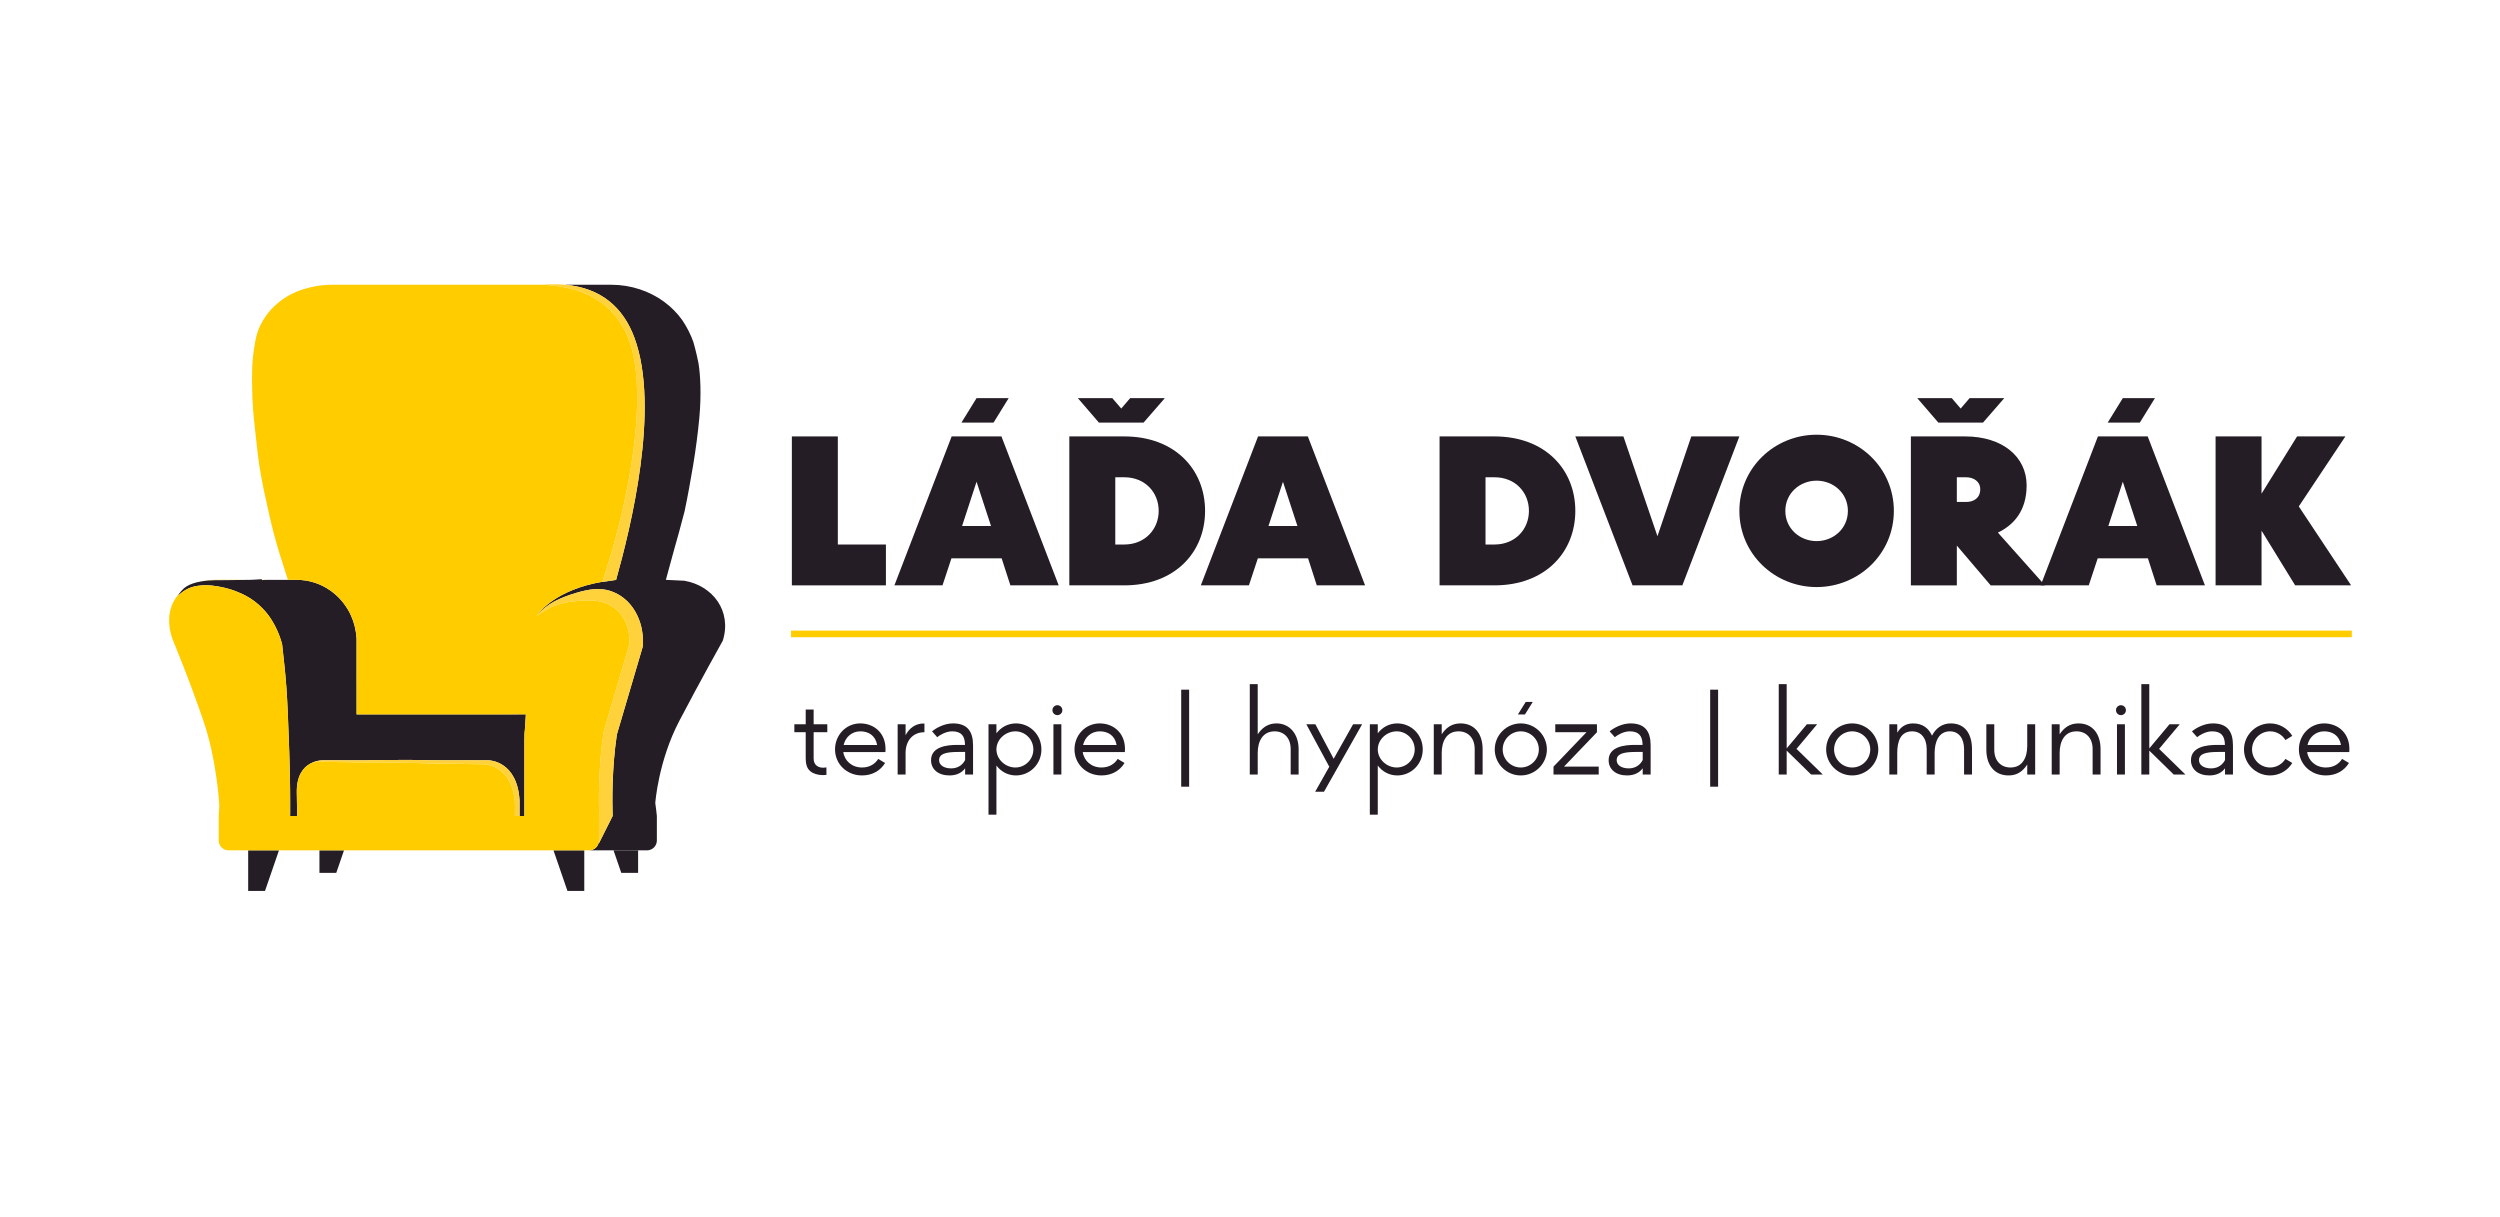 <svg xmlns="http://www.w3.org/2000/svg" id="Vrstva_1" data-name="Vrstva 1" width="2761.5" height="1344" viewBox="0 0 2761.5 1344"><g><polygon points="274.137 984.129 292.728 984.129 308.148 939.303 274.137 939.303 274.137 984.129" fill="#251d25"></polygon><polygon points="626.8 984.129 645.391 984.129 645.391 939.303 611.38 939.303 626.8 984.129" fill="#251d25"></polygon><polygon points="352.855 964.139 371.445 964.139 379.989 939.303 352.855 939.303 352.855 964.139" fill="#251d25"></polygon><polygon points="686.256 964.139 704.848 964.139 704.848 939.303 677.712 939.303 686.256 964.139" fill="#251d25"></polygon><path d="M242.778,640.873c2.164-.009,4.394-.026,6.689-.048.862-.008,1.732-.017,2.614-.024,6.169-.063,12.819-.161,20.02-.264-.609-.018-1.216-.048-1.828-.048l-32.957-.045c-4.939-.017-9.707.561-14.248,1.628,4.273-.667,9.133-1.068,14.563-1.179.774-.017,1.564-.026,2.362-.03.913-.005,1.841-.002,2.786.01Z" fill="#ffc50a"></path><path d="M213.789,647.997c7.001-1.655,13.983-1.923,20.631-1.136,13.452,1.538,24.456,5.087,33.374,9.311,1.115.528,2.2,1.071,3.258,1.632,7.399,3.917,13.4,8.581,18.334,13.661,4.357,4.222,7.906,8.926,10.794,13.584.153.247.302.492.451.739,8.125,13.251,10.994,25.887,10.994,25.887,0,0,.914,8.606,2.428,22.359.757,6.876,1.533,15.144,2.215,24.384.681,9.243,1.23,19.467,1.681,30.142.357,8.541.668,17.357.981,26.121.192,5.257.402,10.475.58,15.654.18,5.178.329,10.316.445,15.364.13,5.042.236,9.987.313,14.781.023,1.251.043,2.492.063,3.723.018,1.123.037,2.236.052,3.337.032,2.021.053,3.995.074,5.95,0,.063,0,.128.003.191.002.216.008.441.009.657.051,4.466.092,8.747.117,12.721.024,3.974.02,7.637,0,10.992v.02c-.012,1.129-.021,2.208-.036,3.267h7.695c-.042-6.999-.157-15.407-.408-25.375-.958-38.056,30.132-36.199,30.132-36.199h45.267c2.923-.055,6.028-.108,9.344-.153,5.277-.048,10.396-.078,15.242-.094,4.522-.025,8.543-.044,12.226-.064,3.471-.018,6.754-.027,9.862-.024,3.048.004,6.054.017,8.973.041,5.273.066,10.134.133,14.678.206,3.482.034,6.89.056,10.18.075,1.089.008,2.154.01,3.219.016h45.193v.002c2.487-.001,4.803-.001,6.895-.004,1.973.024,32.299,1.079,34.865,44.403v17.172h5.32v-84.661l.153-3.894-.119.103c.074-1.456.149-2.869.219-4.207.091-.848.181-1.69.274-2.527l1.109-17.072s-42.992.036-90.266.041c-48.157.006-96.709-.016-96.709-.016l-.022-36.99h-.054l.028-.976.025-3.528v-42.137c-.002-.04-.005-.08-.008-.119-.623-9.53-2.741-17.862-6.113-25.341-.002-.006-.006-.011-.009-.017-.479-1.063-.984-2.109-1.514-3.141-.483-.941-1.003-1.861-1.528-2.776-.136-.236-.259-.478-.399-.713-.525-.891-1.078-1.761-1.639-2.62-.141-.215-.272-.438-.414-.651-.568-.851-1.166-1.682-1.77-2.505-.154-.211-.3-.43-.456-.639-.603-.8-1.233-1.578-1.867-2.347-.18-.218-.346-.445-.527-.659-.624-.742-1.277-1.455-1.931-2.167-.21-.229-.41-.467-.621-.691-.647-.684-1.321-1.343-1.995-1.999-.239-.232-.463-.474-.706-.702-.689-.652-1.406-1.276-2.121-1.895-.241-.213-.473-.437-.72-.643-.967-.815-1.958-1.606-2.971-2.365-.536-.403-1.078-.794-1.627-1.179-10.585-7.449-23.358-11.804-37.119-11.804l-3.816.002-5.982.019c-.003-.006-.005-.015-.008-.021h-23.357c-1.812,0-3.597.096-5.368.244v-.954c-3.945.159-7.762.384-11.42.668-.936.015-1.86.026-2.775.039-1.008.017-2.008.031-2.997.045-7.198.104-13.851.201-20.02.264-.88.008-1.752.017-2.614.025-2.295.02-4.525.037-6.689.047-.944-.013-1.872-.016-2.785-.009-.799.004-1.587.014-2.362.03-5.429.112-10.289.512-14.556,1.179-2.011.314-3.895.683-5.623,1.114-6.443,1.605-10.969,3.884-14.05,6.452-2.624,2.389-4.373,4.516-5.485,6.108-1.094,1.565-1.595,2.613-1.703,2.851-.017.035-.021.051-.021.051,5.18-5.389,11.117-8.92,17.6-10.656Z" fill="#251d25"></path><path d="M294.66,640.499h-5.368v.244c1.773-.149,3.556-.244,5.368-.244Z" fill="#ffc50a"></path><path d="M679.574,640.712c.732-.074,1.462-.148,2.206-.214h-1.224c-.006.023-.013.048-.019.07-.321.049-.641.096-.963.144Z" fill="#ffc50a"></path><path d="M596.704,677.542c4.391-2.647,8.616-4.996,12.678-7.072-2.794,1.232-5.41,2.59-7.894,4.033-1.644,1.002-3.235,2.02-4.785,3.039Z" fill="#f6921e"></path><path d="M756.027,641.478l-20.498-.985c1.985-7.469,5.017-18.72,8.856-32.42,1.78-6.358,3.734-13.239,5.744-20.513s4.075-14.935,6.082-22.855c1.697-7.939,3.272-16.17,4.834-24.618,1.565-8.451,3.12-17.171,4.573-25.987,1.474-8.88,2.788-17.78,3.93-26.507,1.126-8.708,2.151-17.357,2.916-25.723.562-6.29.94-12.425,1.137-18.275.191-5.853.221-11.36.097-16.426-.247-10.134-.987-18.889-2.158-26.08-2.927-14.304-5.577-23.112-5.577-23.112-2.893-8.304-7.104-16.591-12.301-24.358-5.454-7.64-12.242-14.525-20.12-20.322-7.895-5.795-16.987-10.486-26.831-13.727-9.843-3.241-20.443-5.032-31.358-5.032h-50.895c39.922,3.61,64.043,25.46,76.253,58.33,28.837,77.637-4.168,210.674-20.158,267.633h1.224c-.743.065-1.473.14-2.206.214-4.768.708-9.538,1.415-14.307,2.122.023-.068.046-.138.07-.207-50.714,8.704-69.39,33.156-71.806,36.622,2.477-2.739,5.11-5.324,7.992-7.666,3.263-2.657,6.819-5.018,10.543-7.099,3.867-2.052,7.859-3.853,11.952-5.412,4.073-1.562,8.152-2.912,12.128-4.077,7.819-2.393,14.694-3.842,20.998-4.234,6.303-.393,12.068.312,17.388,2.094,5.585,1.928,10.284,4.587,14.24,7.664,11.875,9.23,17.057,22.216,19.269,30.463,2.98,11.813,2.167,21.742,2.13,22.159-.042.501-.138.993-.279,1.472,0,.001-14.274,48.315-28.477,96.661-5.625,37.272-5.155,75.205-4.69,89.828.003.08-.005.158-.005.237l-15.107,30.089v-3.027c0,6.02-4.879,10.901-10.902,10.901h63.972c6.019,0,10.901-4.881,10.901-10.901v-27.063c-.47-4.657-1.045-9.433-1.75-14.296,0,0,3.261-46.27,26.554-90.751,23.291-44.481,48.069-88.702,48.069-88.702,10.16-32.806-11.211-60.648-42.426-66.111Z" fill="#251d25"></path><path d="M596.704,677.542c1.549-1.019,3.141-2.036,4.785-3.04,2.485-1.442,5.099-2.802,7.894-4.033.941-.416,1.906-.816,2.893-1.202,3.915-1.526,8.196-2.754,12.733-3.714,4.76-.865,9.762-1.481,14.965-1.886,5.73-.524,10.955-.602,15.643-.236,4.66.353,8.857,1.172,12.642,2.51,4.341,1.599,7.944,3.675,10.937,6.024,2.99,2.35,5.384,4.973,7.319,7.662,3.876,5.379,5.954,11.014,7.055,15.062,1.943,7.667,1.856,14.42,1.765,16.52-.645,2.192-2.552,8.646-5.294,17.939-5.485,18.585-14.31,48.52-23.086,78.407-.094.319-.165.647-.217.978-5.863,38.459-5.416,77.544-4.934,92.809h-.19v30.09l15.11-30.089c0-.079.008-.157.005-.237-.465-14.623-.937-52.556,4.69-89.828,14.203-48.346,28.477-96.66,28.477-96.661.142-.479.237-.972.279-1.473.037-.415.848-10.346-2.13-22.159-2.212-8.247-7.396-21.233-19.269-30.463-3.956-3.078-8.656-5.735-14.24-7.664-5.322-1.782-11.087-2.488-17.388-2.094-6.303.391-13.179,1.841-20.998,4.234-3.976,1.166-8.056,2.514-12.128,4.077-4.094,1.559-8.086,3.36-11.952,5.412-3.725,2.08-7.281,4.44-10.543,7.099-2.881,2.342-5.515,4.927-7.992,7.666-.328.361-.661.716-.984,1.083,1.347-.923,2.735-1.857,4.154-2.791Z" fill="#ffd13a"></path><path d="M599.416,314.536c.767.102,1.514.209,2.268.315-1.464-.233-2.268-.315-2.268-.315Z" fill="#fec00f"></path><path d="M689.733,364.22c31.552,58.406,4.213,194.41-24.396,278.406-.025.069-.048.138-.07.207,4.768-.707,9.538-1.415,14.307-2.122.32-.049.641-.096.963-.144.008-.023.014-.048.019-.07,15.993-56.959,48.996-189.994,20.158-267.632-12.211-32.87-36.333-54.72-76.253-58.33-7.747-.702-16.08-.727-25.046,0,60.826,2.745,81.284,32.958,90.318,49.685Z" fill="#ffd13a"></path><path d="M539.055,839.766c-2.093.002-4.409.002-6.895.003v-.002h-45.194c-1.066-.005-2.129-.008-3.218-.016-3.29-.017-6.699-.041-10.18-.075-4.542-.073-9.406-.139-14.679-.206-2.917-.023-5.923-.036-8.973-.04-3.108-.004-6.391.006-9.862.023-3.683.02-7.704.04-12.226.064-4.846.017-9.965.049-15.242.094-3.314.048-6.42.099-9.344.153h-45.268s-6.255-.361-13.067,2.657c4.896-1.24,8.673-.962,8.673-.962l45.263.688c2.925-.01,6.029-.015,9.344-.013,5.279.036,10.398.082,15.242.139,4.522.044,8.542.086,12.226.122,3.47.034,6.748.077,9.858.127,3.05.048,6.055.108,8.974.176,5.271.147,10.133.287,14.673.429,3.48.089,6.887.161,10.177.23,1.089.024,2.152.044,3.219.064l45.188.687v.005c2.484.035,4.8.072,6.893.101,1.969.051,32.28,1.568,34.184,44.925l-.183,12.197h5.282v-17.172c-2.567-43.318-32.894-44.374-34.866-44.397Z" fill="#ffd13a"></path><path d="M661.613,928.402v-27.063h.189c-.479-15.265-.929-54.35,4.934-92.809.051-.331.123-.659.217-.978,8.779-29.888,17.604-59.822,23.087-78.407,2.742-9.293,4.648-15.746,5.294-17.939.089-2.098.178-8.851-1.765-16.519-1.1-4.049-3.178-9.684-7.055-15.064-1.935-2.688-4.329-5.311-7.319-7.661-2.994-2.348-6.597-4.425-10.937-6.024-3.784-1.337-7.984-2.157-12.642-2.51-4.689-.365-9.913-.289-15.643.236-5.202.406-10.204,1.021-14.965,1.887-4.534.959-8.816,2.189-12.733,3.713-.987.385-1.951.785-2.893,1.202-4.063,2.076-8.288,4.425-12.677,7.072-1.42.935-2.808,1.868-4.158,2.79.323-.367.657-.722.984-1.083,2.418-3.466,21.092-27.918,71.807-36.622,28.609-83.996,55.947-220.001,24.396-278.406-9.034-16.726-29.492-46.938-90.317-49.683,0,0,.804.082,2.268.315-.754-.107-1.5-.214-2.268-.315h-78.147c-39.559,0-77.668-.019-77.668-.019,0,0-18.981-.001-37.96-.003-18.983,0-37.963-.002-37.963-.002-11.728.007-22.92,1.803-32.977,5.066-10.059,3.262-18.881,8.004-26.239,13.847-7.361,5.844-13.433,12.745-17.88,20.329-2.283,3.78-4.175,7.724-5.628,11.781-1.459,4.053-2.518,8.199-3.161,12.375,0,0-.675,3.986-1.707,10.975-.511,3.5-.997,7.799-1.293,12.849-.248,5.073-.346,10.9-.417,17.298.115,6.464.23,13.457.442,20.865.128,3.709.349,7.562.649,11.531.298,3.971.661,8.057,1.095,12.242.871,8.368,1.825,17.013,2.82,25.709.879,8.581,1.909,17.217,3.204,25.821,1.361,8.591,2.979,17.183,4.733,25.639,1.734,8.463,3.578,16.836,5.447,24.97,1.818,8.14,3.723,15.998,5.662,23.425,1.933,7.429,3.915,14.435,5.919,20.876,3.891,12.505,7.24,22.938,9.672,30.387.003.006.005.016.008.021l5.982-.02,3.816-.002c13.761,0,26.534,4.355,37.119,11.804.548.386,1.091.778,1.627,1.18,1.013.759,2.003,1.549,2.972,2.365.248.206.478.43.719.642.715.62,1.433,1.243,2.122,1.896.241.228.467.469.705.702.675.656,1.349,1.315,1.996,1.999.212.225.411.462.62.691.653.712,1.307,1.426,1.931,2.167.181.214.347.442.527.658.635.77,1.266,1.546,1.868,2.348.156.209.301.429.456.639.606.823,1.203,1.653,1.769,2.505.145.214.276.435.415.651.561.86,1.113,1.729,1.638,2.62.14.236.263.478.399.713.525.916,1.044,1.834,1.529,2.776.53,1.031,1.034,2.078,1.514,3.14.003.008.008.013.009.018,3.373,7.478,5.489,15.81,6.113,25.341.003.041.006.081.008.119v42.137l-.026,3.528-.028.976h.054l.023,36.99s48.551.02,96.708.016c47.275-.006,90.266-.042,90.266-.042l-1.109,17.072c-.092.839-.181,1.679-.274,2.528-.071,1.338-.146,2.752-.219,4.207l.119-.103-.153,3.894v84.661h-10.601l.183-12.197c-1.905-43.356-32.215-44.874-34.184-44.926-2.093-.028-4.409-.066-6.894-.101v-.005l-45.188-.687c-1.068-.02-2.13-.04-3.219-.064-3.29-.069-6.697-.142-10.176-.23-4.54-.142-9.403-.281-14.674-.429-2.917-.068-5.922-.129-8.974-.176-3.108-.051-6.388-.093-9.858-.127-3.684-.036-7.704-.078-12.226-.122-4.845-.057-9.964-.103-15.242-.139-3.313-.002-6.417.003-9.344.013l-45.262-.688s-3.775-.28-8.673.963c6.812-3.018,13.067-2.658,13.067-2.658,0,0-31.09-1.858-30.132,36.199.249,9.968.366,18.376.408,25.375h-7.906c.025-1.103.048-2.231.07-3.415v-.017c.086-6.763.136-14.755.055-23.588-.002-.21-.005-.425-.006-.637-.003-.062-.003-.127-.003-.191-.02-1.957-.042-3.931-.074-5.95-.017-1.102-.034-2.214-.052-3.337-.02-1.232-.04-2.472-.063-3.723-.079-4.794-.183-9.739-.313-14.781-.116-5.047-.267-10.187-.445-15.363-.18-5.178-.388-10.398-.58-15.655-.313-8.764-.624-17.581-.981-26.121-.451-10.675-1-20.901-1.681-30.142-.683-9.241-1.459-17.508-2.215-24.384-1.514-13.754-2.428-22.359-2.428-22.359,0,0-2.869-12.638-10.994-25.887-.149-.247-.298-.492-.451-.738-2.888-4.659-6.439-9.362-10.794-13.584-4.932-5.082-10.936-9.744-18.334-13.661-1.058-.56-2.143-1.104-3.258-1.632-8.917-4.225-19.923-7.773-33.374-9.31-6.648-.788-13.63-.52-20.631,1.136-6.483,1.735-12.419,5.266-17.599,10.651,0,0,.007-.017.021-.051.11-.236.61-1.284,1.697-2.85-11.281,12.161-14.441,30.386-7.268,50.585,0,0,4.637,11.057,11.203,27.836,3.281,8.388,7.049,18.209,10.959,28.793,3.912,10.585,7.997,21.926,11.906,33.362,3.907,11.438,6.932,23.014,9.266,33.941,2.331,10.931,4.016,21.207,5.248,30.042,2.48,17.672,3.029,29.619,3.029,29.619-.313,3.878-.528,7.687-.664,11.413v27.062c0,6.02,4.882,10.901,10.902,10.901h398.222c6.022-.001,10.901-4.882,10.901-10.902Z" fill="#fc0"></path></g><g><path d="M874.686,482.068h50.769v119.4h53.119v45.128h-103.888v-164.527Z" fill="#251d25"></path><path d="M1051.198,482.068h54.999l63.225,164.527h-53.353l-9.636-29.85h-55.47l-9.871,29.85h-53.119l63.226-164.527ZM1078.698,439.761h35.49l-16.688,27.029h-35.49l16.688-27.029ZM1094.68,581.019l-15.982-48.888-15.983,48.888h31.965Z" fill="#251d25"></path><path d="M1181.175,482.068h60.639c56.41,0,89.316,36.901,89.316,82.263,0,45.363-32.905,82.264-89.316,82.264h-60.639v-164.527ZM1228.652,439.761l9.871,11.517,9.873-11.517h38.311l-23.503,27.029h-49.358l-23.27-27.029h38.077ZM1241.814,601.468c23.27,0,38.077-17.158,38.077-37.137,0-20.213-14.807-37.136-38.077-37.136h-9.871v74.272h9.871Z" fill="#251d25"></path><path d="M1389.655,482.068h54.999l63.226,164.527h-53.355l-9.636-29.85h-55.469l-9.873,29.85h-53.118l63.226-164.527ZM1433.137,581.019l-15.984-48.888-15.982,48.888h31.966Z" fill="#251d25"></path><path d="M1590.141,482.068h60.639c56.41,0,89.316,36.901,89.316,82.263,0,45.363-32.905,82.264-89.316,82.264h-60.639v-164.527ZM1650.78,601.468c23.27,0,38.077-17.158,38.077-37.137,0-20.213-14.807-37.136-38.077-37.136h-9.871v74.272h9.871Z" fill="#251d25"></path><path d="M1740.097,482.068h53.118l37.606,110.233,37.371-110.233h53.119l-62.99,164.527h-54.999l-63.226-164.527Z" fill="#251d25"></path><path d="M1921.312,564.331c0-47.478,38.783-84.144,85.32-84.144s85.319,36.666,85.319,84.144-38.781,84.145-85.319,84.145-85.32-36.667-85.32-84.145ZM2006.632,597.707c18.567,0,34.551-13.868,34.551-33.376s-15.984-33.375-34.551-33.375c-18.569,0-34.551,13.867-34.551,33.375s15.982,33.376,34.551,33.376Z" fill="#251d25"></path><path d="M2110.753,482.068h59.935c41.366,0,67.927,22.564,67.927,54.059,0,28.44-14.574,43.952-31.73,52.179l51.943,58.289h-59.935l-37.371-43.953v43.953h-50.768v-164.527ZM2155.881,439.761l9.871,11.517,9.873-11.517h38.311l-23.503,27.029h-49.36l-23.268-27.029h38.077ZM2171.863,554.46c8.227,0,15.513-4.23,15.513-14.102,0-8.696-7.521-13.162-15.513-13.162h-10.342v27.264h10.342Z" fill="#251d25"></path><path d="M2317.355,482.068h54.999l63.226,164.527h-53.355l-9.636-29.85h-55.469l-9.873,29.85h-53.118l63.226-164.527ZM2344.854,439.761h35.492l-16.688,27.029h-35.492l16.688-27.029ZM2360.837,581.019l-15.984-48.888-15.982,48.888h31.966Z" fill="#251d25"></path><path d="M2447.331,482.068h50.768v63.226l39.252-63.226h53.353l-51.472,77.328,57.819,87.2h-61.816l-37.136-60.405v60.405h-50.768v-164.527Z" fill="#251d25"></path></g><g><rect x="874.612" y="697.379" width="1722.359" height="5.698" fill="#fc0"></rect><path d="M2597.785,703.891H873.798v-7.326h1723.987v7.326ZM875.426,702.263h1720.731v-4.07H875.426v4.07Z" fill="#fc0"></path></g><g><path d="M894.972,851.804c-3.775-3.044-4.993-8.402-4.993-13.761v-29.228h-12.543v-8.769h12.543v-16.318h8.768v16.318h15.101v8.769h-15.101v29.228c0,6.697,4.871,11.325,14.127,9.62v8.281c-1.34.122-2.679.244-3.897.244-5.845,0-10.839-1.705-14.005-4.385Z" fill="#251d25"></path><path d="M922.372,827.813c0-15.832,12.056-28.74,27.888-28.74,15.709,0,29.471,11.447,27.766,31.663h-46.52c1.34,9.62,9.499,17.049,20.703,17.049,8.403,0,14.37-3.896,17.902-9.499l7.55,4.506c-4.993,8.281-13.883,13.762-25.452,13.762-17.171,0-29.836-12.909-29.836-28.74ZM968.892,822.942c-1.948-10.717-9.621-15.102-18.632-15.102-9.377,0-16.44,6.455-18.389,15.102h37.021Z" fill="#251d25"></path><path d="M991.542,800.047h8.768v12.057c4.019-7.672,10.96-13.274,20.824-12.909v9.621c-13.518,0-20.824,10.107-20.824,22.895v23.869h-8.768v-55.532Z" fill="#251d25"></path><path d="M1028.441,839.748c0-14.979,17.536-16.928,28.74-16.928h8.768c-.122-10.107-4.262-14.979-14.248-14.979-7.063,0-14.005,4.385-16.44,6.455l-5.724-6.455c5.115-4.141,13.883-8.768,23.138-8.768,15.71,0,22.164,8.646,22.164,24.355v32.15h-8.768v-6.941c-3.288,4.506-8.768,7.916-17.293,7.916-12.3,0-20.337-6.698-20.337-16.806ZM1050.727,848.76c8.525,0,13.274-5.115,15.344-9.256v-8.89h-7.916c-14.126,0-20.824,2.313-20.824,9.134,0,5.236,5.115,9.012,13.396,9.012Z" fill="#251d25"></path><path d="M1091.887,800.047h8.768v9.986c4.871-6.576,12.543-10.96,21.555-10.96,15.101,0,28.131,12.178,28.131,28.74,0,16.562-13.031,28.74-28.131,28.74-9.012,0-16.684-4.385-21.555-10.961v54.314h-8.768v-99.86ZM1121.602,847.785c10.96,0,19.85-9.012,19.85-19.972,0-10.961-8.89-19.973-19.85-19.973-11.082,0-20.946,9.012-20.946,19.973,0,10.96,9.864,19.972,20.946,19.972Z" fill="#251d25"></path><path d="M1168,778.979c3.044,0,5.48,2.436,5.48,5.479,0,3.045-2.436,5.48-5.48,5.48-3.045,0-5.48-2.436-5.48-5.48,0-3.044,2.436-5.479,5.48-5.479ZM1163.616,800.047h8.768v55.532h-8.768v-55.532Z" fill="#251d25"></path><path d="M1186.876,827.813c0-15.832,12.056-28.74,27.888-28.74,15.709,0,29.471,11.447,27.766,31.663h-46.52c1.34,9.62,9.499,17.049,20.703,17.049,8.403,0,14.37-3.896,17.902-9.499l7.55,4.506c-4.993,8.281-13.883,13.762-25.452,13.762-17.171,0-29.836-12.909-29.836-28.74ZM1233.396,822.942c-1.948-10.717-9.621-15.102-18.632-15.102-9.377,0-16.44,6.455-18.389,15.102h37.021Z" fill="#251d25"></path><path d="M1304.757,761.809h8.768v107.166h-8.768v-107.166Z" fill="#251d25"></path><path d="M1380.502,755.719h8.768v55.41c4.627-6.941,10.96-12.056,20.703-12.056,14.857,0,24.478,12.056,24.478,28.375v28.131h-8.768v-28.131c0-12.422-7.428-19.607-17.658-19.607-13.639,0-18.754,11.569-18.754,23.869v23.869h-8.768v-99.86Z" fill="#251d25"></path><path d="M1468.305,846.933l-25.33-46.886h9.986l20.216,38.117,21.433-38.117h9.986l-42.136,74.53h-9.742l15.588-27.645Z" fill="#251d25"></path><path d="M1513.12,800.047h8.768v9.986c4.871-6.576,12.543-10.96,21.555-10.96,15.101,0,28.131,12.178,28.131,28.74,0,16.562-13.031,28.74-28.131,28.74-9.012,0-16.684-4.385-21.555-10.961v54.314h-8.768v-99.86ZM1542.835,847.785c10.96,0,19.85-9.012,19.85-19.972,0-10.961-8.89-19.973-19.85-19.973-11.082,0-20.946,9.012-20.946,19.973,0,10.96,9.864,19.972,20.946,19.972Z" fill="#251d25"></path><path d="M1583.753,800.047h8.768v11.082c4.506-6.941,10.838-12.056,20.703-12.056,15.953,0,24.478,12.056,24.478,28.375v28.131h-8.768v-28.131c0-12.422-7.428-19.607-17.78-19.607-13.639,0-18.632,11.569-18.632,23.869v23.869h-8.768v-55.532Z" fill="#251d25"></path><path d="M1651.097,827.813c0-15.832,12.909-28.74,28.74-28.74,15.832,0,28.862,12.908,28.862,28.74,0,15.831-13.031,28.74-28.862,28.74-15.831,0-28.74-12.909-28.74-28.74ZM1679.837,847.785c10.96,0,19.972-9.012,19.972-19.972,0-10.961-9.012-19.973-19.972-19.973s-19.972,9.012-19.972,19.973c0,10.96,9.012,19.972,19.972,19.972ZM1685.317,775.326h7.794l-8.646,13.883h-7.794l8.646-13.883Z" fill="#251d25"></path><path d="M1716.006,846.811l36.412-37.995h-34.464v-8.769h46.033v8.769l-36.412,37.995h38.361v8.769h-49.93v-8.769Z" fill="#251d25"></path><path d="M1776.896,839.748c0-14.979,17.536-16.928,28.74-16.928h8.768c-.122-10.107-4.262-14.979-14.248-14.979-7.063,0-14.005,4.385-16.44,6.455l-5.724-6.455c5.115-4.141,13.883-8.768,23.138-8.768,15.71,0,22.164,8.646,22.164,24.355v32.15h-8.768v-6.941c-3.288,4.506-8.768,7.916-17.293,7.916-12.3,0-20.337-6.698-20.337-16.806ZM1799.182,848.76c8.525,0,13.274-5.115,15.344-9.256v-8.89h-7.916c-14.126,0-20.824,2.313-20.824,9.134,0,5.236,5.115,9.012,13.396,9.012Z" fill="#251d25"></path><path d="M1889.053,761.809h8.768v107.166h-8.768v-107.166Z" fill="#251d25"></path><path d="M1964.798,755.719h8.768v70.998l22.286-26.67h11.326l-22.773,27.157,29.105,28.375h-12.909l-27.035-26.427v26.427h-8.768v-99.86Z" fill="#251d25"></path><path d="M2017.164,827.813c0-15.832,12.909-28.74,28.74-28.74,15.832,0,28.862,12.908,28.862,28.74,0,15.831-13.031,28.74-28.862,28.74-15.831,0-28.74-12.909-28.74-28.74ZM2045.904,847.785c10.96,0,19.972-9.012,19.972-19.972,0-10.961-9.012-19.973-19.972-19.973s-19.972,9.012-19.972,19.973c0,10.96,9.012,19.972,19.972,19.972Z" fill="#251d25"></path><path d="M2086.944,800.047h8.768v9.256c3.653-6.089,9.133-10.229,17.415-10.229,10.595,0,17.171,5.236,20.946,13.518,4.019-7.794,10.96-13.518,20.824-13.518,15.953,0,23.382,12.056,23.382,28.375v28.131h-8.768v-28.131c0-11.569-5.602-19.607-15.71-19.607-12.422,0-16.806,11.935-16.806,23.869v23.869h-8.768v-28.131c0-11.813-6.089-19.607-16.075-19.607-13.031,0-16.44,11.569-16.44,23.869v23.869h-8.768v-55.532Z" fill="#251d25"></path><path d="M2194.108,828.179v-28.132h8.768v28.132c0,12.422,7.55,19.606,17.902,19.606,13.518,0,18.51-11.447,18.51-23.869v-23.869h8.768v55.532h-8.768v-11.082c-4.627,7.063-10.717,12.057-20.581,12.057-16.075,0-24.6-12.057-24.6-28.375Z" fill="#251d25"></path><path d="M2266.324,800.047h8.768v11.082c4.506-6.941,10.839-12.056,20.703-12.056,15.953,0,24.478,12.056,24.478,28.375v28.131h-8.768v-28.131c0-12.422-7.428-19.607-17.78-19.607-13.639,0-18.633,11.569-18.633,23.869v23.869h-8.768v-55.532Z" fill="#251d25"></path><path d="M2342.802,778.979c3.044,0,5.48,2.436,5.48,5.479,0,3.045-2.436,5.48-5.48,5.48-3.045,0-5.48-2.436-5.48-5.48,0-3.044,2.436-5.479,5.48-5.479ZM2338.418,800.047h8.768v55.532h-8.768v-55.532Z" fill="#251d25"></path><path d="M2365.333,755.719h8.768v70.998l22.286-26.67h11.326l-22.773,27.157,29.105,28.375h-12.909l-27.035-26.427v26.427h-8.768v-99.86Z" fill="#251d25"></path><path d="M2420.133,839.748c0-14.979,17.536-16.928,28.74-16.928h8.768c-.122-10.107-4.262-14.979-14.248-14.979-7.063,0-14.005,4.385-16.44,6.455l-5.724-6.455c5.115-4.141,13.883-8.768,23.138-8.768,15.71,0,22.164,8.646,22.164,24.355v32.15h-8.768v-6.941c-3.288,4.506-8.768,7.916-17.293,7.916-12.3,0-20.337-6.698-20.337-16.806ZM2442.419,848.76c8.525,0,13.274-5.115,15.344-9.256v-8.89h-7.916c-14.126,0-20.824,2.313-20.824,9.134,0,5.236,5.115,9.012,13.396,9.012Z" fill="#251d25"></path><path d="M2478.708,827.813c0-15.832,13.031-28.74,28.862-28.74,10.351,0,19.485,5.602,24.478,13.761l-7.55,4.628c-3.532-5.724-9.742-9.621-16.927-9.621-10.96,0-19.972,9.012-19.972,19.973,0,10.96,9.012,19.972,19.972,19.972,7.185,0,13.396-3.896,16.927-9.499l7.55,4.506c-4.993,8.281-14.126,13.762-24.478,13.762-15.832,0-28.862-12.909-28.862-28.74Z" fill="#251d25"></path><path d="M2539.354,827.813c0-15.832,12.056-28.74,27.888-28.74,15.709,0,29.471,11.447,27.766,31.663h-46.52c1.34,9.62,9.499,17.049,20.703,17.049,8.403,0,14.37-3.896,17.902-9.499l7.55,4.506c-4.993,8.281-13.883,13.762-25.452,13.762-17.171,0-29.836-12.909-29.836-28.74ZM2585.875,822.942c-1.948-10.717-9.621-15.102-18.632-15.102-9.377,0-16.44,6.455-18.389,15.102h37.021Z" fill="#251d25"></path></g></svg>